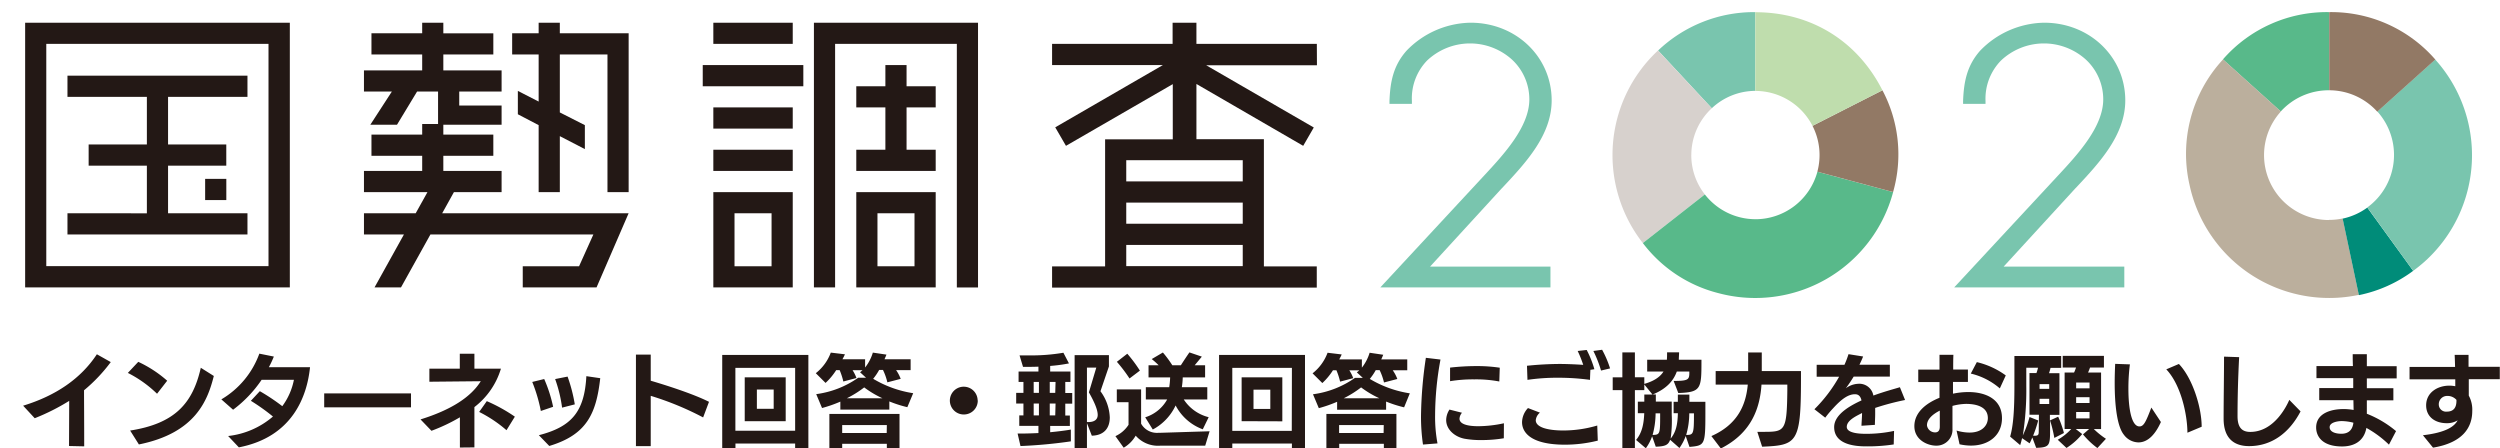 <svg xmlns="http://www.w3.org/2000/svg" viewBox="0 0 720 129.16"><defs><style>.cls-1{fill:#231815}.cls-2{fill:#79c5ae}.cls-4{fill:#58b98a}.cls-5{fill:#927965}</style></defs><g id="レイヤー_2" data-name="レイヤー 2"><g id="レイヤー_1-2" data-name="レイヤー 1"><g id="_786824f1_02_01_007" data-name="786824f1_02_01_007"><path class="cls-1" d="M379.25 12.64h-34.68v-6.1h-6.86v6.1H303v6.1h31.91l-31 17.93L307 42l30.76-17.77v15.9h-19.49v36.6H303v6.1h76.23v-6.1H364V40.08h-19.43v-15.9L375.32 42l3.05-5.28-31-17.93h31.91zm-21.34 64h-33.55v-6.1h33.55zm0-12.2h-33.55v-6.1h33.55zm0-12.2h-33.55v-6.1h33.55zM205.44 6.54h22.87v6.1h-22.87zM205.44 30.94h22.87v6.1h-22.87zM205.44 43.13h22.87v6.1h-22.87zM205.44 55.33v27.45h22.87V55.33zm16.77 21.35h-10.67V61.43h10.67zM234.41 6.54v76.24h6.1V12.64h35.06v70.14h6.1V6.54h-47.26zM202.39 18.74h28.97v6.1h-28.97z"/><path class="cls-1" d="M246.61 43.13v6.1h22.87v-6.1h-8.39V30.94h8.39v-6.1h-8.39v-6.1h-6.1v6.1h-8.38v6.1h8.38v12.19h-8.38zM246.61 55.33v27.45h22.87V55.33zm16.77 21.35h-10.67V61.43h10.67zM7.24 82.78h76.23V6.54H7.24zm6.09-70.14h64v64h-64z"/><path class="cls-1" d="M42.3 21.79H19.43v6.1H42.3v13.72H25.53v6.1H42.3v13.72H19.43v6.1h51.84v-6.1H48.4V47.71h16.77v-6.1H48.4V27.89h22.87v-6.1H42.3z"/><path class="cls-1" d="M59.08 51.52h6.1v6.1h-6.1zM161.23 6.54h-6.1v3.05h-7.63v6.1h7.63v13.56l-5.99-3.07v6.73l5.99 3.13v19.29h6.1V39.21l7.21 3.73v-6.9l-7.21-3.66V15.69h13.72v39.64h6.1V9.59h-19.82V6.54z"/><path class="cls-1" d="M130.73 55.33h13.73v-6.1h-16.78v-4.36h14.4v-6.1h-14.4v-2.84h16.78V30.4h-12.2v-4.04h12.2v-6.09h-16.78v-4.58h14.4v-6.1h-14.4V6.54h-6.09v3.05h-14.61v6.1h14.61v4.58h-16.77v6.09h8.04l-6.21 9.57h7.68l5.79-9.57h6.04v9.36h-4.57v3.05h-14.61v6.1h14.61v4.36h-16.77v6.1h18.29l-3.39 6.09h-14.9v6.11h11.51l-8.47 15.25h7.62l8.48-15.25h46.93l-4.12 9.15h-16.22v6.1h21.25l9.24-21.36h-53.69l3.38-6.09z"/><path class="cls-2" d="M505.53 26.19V3.49a40.1 40.1 0 00-28 11.06L493 31.17a18.38 18.38 0 0112.56-5"/><path d="M487.1 44.66a18.41 18.41 0 015.9-13.49l-15.5-16.62A41.13 41.13 0 00473.14 70L491 56a18.35 18.35 0 01-3.91-11.35" fill="#d7d1cd"/><path class="cls-4" d="M505.57 63.13A18.46 18.46 0 01491 56l-17.86 14a39.38 39.38 0 0021.75 14.42 41.08 41.08 0 0050.33-29.1l-21.81-5.86a18.51 18.51 0 01-17.84 13.68"/><path class="cls-5" d="M542.14 26L522 36.24a18.49 18.49 0 011.4 13.21l21.81 5.86A39.4 39.4 0 00542.14 26"/><path d="M505.57 26.19A18.5 18.5 0 01522 36.24L542.14 26c-7.26-14.28-20.62-22.48-36.61-22.48v22.7" fill="#bfddad"/><path class="cls-2" d="M432.88 53.86c6.56-7 14-15 14-24.93 0-12.55-10.26-22.39-23.35-22.39a26.14 26.14 0 00-18.47 8.09c-3.77 4.28-4.68 8.88-4.89 14.46v.82h6.46v-.81A15.64 15.64 0 01411 17.44a18 18 0 0124.45-.28 15.62 15.62 0 015 11.48c0 7.89-7.43 15.9-12.85 21.74l-30.07 32.4h49v-6h-34.67l20.63-22.52zM598.08 53.86c6.56-7 14-15 14-24.93 0-12.55-10.26-22.39-23.35-22.39a26.16 26.16 0 00-18.48 8.09c-3.76 4.28-4.67 8.88-4.88 14.46v.82h6.46v-.81a15.71 15.71 0 014.45-11.66 18 18 0 0124.45-.28 15.6 15.6 0 015 11.48c0 7.89-7.43 15.9-12.85 21.74l-30.08 32.4h49v-6h-34.75l20.64-22.52z"/><path class="cls-4" d="M670.77 26V3.49a39.74 39.74 0 00-30.57 13.62l16.65 15A18.63 18.63 0 01670.77 26"/><path d="M670.77 63.37a18.7 18.7 0 01-13.88-31.26l-16.65-15a40 40 0 00-9.66 36.1 41.13 41.13 0 0048.78 31.71l-4.67-22a18.68 18.68 0 01-3.92.41" fill="#bbaf9d"/><path d="M674.69 63l4.67 22A39.35 39.35 0 00695 78l-13.21-18.22a18.66 18.66 0 01-7.1 3.18" fill="#008c79"/><path class="cls-2" d="M701.37 17.11l-16.69 15a18.71 18.71 0 01-2.89 27.63L695 78c1.21-.89 2.23-1.71 3.35-2.71a41.19 41.19 0 003-58.14"/><path class="cls-5" d="M684.68 32.15l16.69-15a39.72 39.72 0 00-30.56-13.66V26a18.63 18.63 0 0113.87 6.2"/><path fill="none" d="M0 0h717.4v84.83H0z"/><path class="cls-1" d="M707.46 115.4c0 1.75-.63 3.15-2.8 3.15a2.08 2.08 0 01-2.29-2.1 2.39 2.39 0 012.46-2.42 3.4 3.4 0 012.63 1.14zm-6.75 13.52c8.53-1.4 11.3-5.78 11.3-10.54a8.49 8.49 0 00-1-4.44v-4.73h8.93v-3.57h-9v-3.44h-4c.06 1.08.09 2.25.12 3.47h-13.11v3.57h13.17v2a8.42 8.42 0 00-1.89-.17c-3.27.06-6.5 2-6.5 5.67 0 3.24 2.49 5.14 5.95 5.14a5.9 5.9 0 003.12-.82c-.94 1.81-3.46 3.53-10 4.29zm-22.93-7.18c-.26 2.1-1.4 3.18-3.49 3.18-1.55 0-3.35-.47-3.35-1.9s2.46-1.75 3.46-1.75a14.2 14.2 0 013.38.47zm12.28 2.42a30.32 30.32 0 00-8.41-5v-3.86h7.64v-3.5h-7.64v-2.83h8.59v-3.51h-8.59V102h-4.07c0 .7 0 1.93.06 3.42h-10.5v3.48h10.59v2.86h-9.79v3.5h9.84l.06 2.81a16.5 16.5 0 00-2.95-.26c-3.29 0-7.84 1.08-7.84 5.31 0 2.45 1.66 5.46 7.47 5.46 3.55 0 6.33-1.6 7-5.34a30 30 0 016.5 4.82zm-30.74-9c-.57 1.34-4.18 9.23-11.25 9.23-2.46 0-3.66-1.37-3.66-4.53 0-5.67.17-11.33.46-17l-4.35-.15c0 6-.12 11.89-.12 17.85 0 6.13 3.46 7.92 7.33 7.92 6.5 0 11.59-3.8 14.83-10zm-25.24 7.74c0-5.61-2.64-14-6.56-18.08l-3.63 1.55c4.23 4.46 6.06 13 6.09 18.25zm-14.49-5.52c-1.6 4.17-2.2 5.43-3.43 5.43-2.26 0-3.18-5-3.18-10.87a54.51 54.51 0 01.43-7l-4.24-.15c-.08 1.81-.14 3.62-.14 5.43 0 6.52.69 12.59 2.66 15a5.3 5.3 0 004.18 2.19c2.86 0 5-2.57 6.47-5.87zM590.17 112h-2.78v-1.37h2.78zm0 4.35h-2.78v-1.49h2.78zm11.62-.29h-3.86v-1.66h3.86zm0-4.23h-3.86v-1.67h3.86zm0 8.67h-3.86v-1.84h3.86zm-14.63 3.42c0 1.23 0 1.58-1.28 1.58h-.35a35.85 35.85 0 001.47-4.4l-2.49-1a32.79 32.79 0 01-1.94 5.32 83.53 83.53 0 001-14.29v-5.22h3.38a11.25 11.25 0 01-.46 1.54h-2v12h2.72zm19.35 2.45a22.93 22.93 0 01-3.49-2.8h2.09v-16.29h-3.75c.2-.44.4-.94.57-1.43h4v-3.36h-11.87v3.36h3.84c-.17.47-.35 1-.57 1.43h-2.72v16.27h1.91a16.47 16.47 0 01-3.89 3.1l2.52 2.36a19.18 19.18 0 004.52-4l-1.86-1.46h3.87l-1.78 1.55a23.38 23.38 0 004.15 3.94zm-12.1-1.66a28.44 28.44 0 00-1.66-4.7l-2.38 1.08v-1.61h2.75v-12h-3a12.65 12.65 0 00.43-1.54h3.07v-3.42h-13.47v8.64c0 6.9-.31 11.4-1.23 14.58l2.89 2.45c.2-.58.37-1.25.55-2l2.17 1.49a14.61 14.61 0 00.77-1.7l1.12 3c3.72-.12 4-.61 4-4.76v-3.16a39.5 39.5 0 011.23 5.06zm-35.75-6.43v4.62c0 1-.4 1.63-1.35 1.63a2.35 2.35 0 01-2.34-2c-.03-1.76 1.6-3.22 3.69-4.27zm19-10.16a23.11 23.11 0 00-8.33-3.83l-1.74 3.3a19.7 19.7 0 018.36 4.27zm-13.31 19.83a15 15 0 003.29.38c5.16 0 8.93-3 8.93-7.89 0-5.69-5-7.53-9.67-7.53a22.1 22.1 0 00-4.44.47v-3.39h4.3v-3.57h-4.24c0-1.49 0-2.92.06-4.23h-4v4.26h-6.12v3.59h6.12v4.52c-3.86 1.55-7.24 4.21-7.24 8.18s3.81 5.61 6.3 5.61a4.59 4.59 0 004.67-4.88v-6.57a16.5 16.5 0 013.9-.58c2.6 0 6.29.64 6.29 4.09 0 2.1-1.66 4.17-5.29 4.17a13.38 13.38 0 01-3.72-.58zm-18.86-3.85a38.13 38.13 0 01-7.9.84c-1.29 0-5.72 0-5.72-2s3.06-3.25 4.4-4c0 1.29-.14 2.63-.17 3.68l3.87-.26c0-1 .08-2 .08-3.1v-1.78a73.47 73.47 0 018.61-2.28l-1.49-3.68c-1.54.47-4.52 1.26-7.64 2.4a4.1 4.1 0 00-4.35-3.39 6.45 6.45 0 00-3.58 1.29c.75-1 1.52-2.14 2.26-3.36h10.42v-3.42h-8.76c.38-.76.75-1.58 1.06-2.37l-4.21-.67a27.2 27.2 0 01-1.17 3.07h-8v3.42h6.47a42.24 42.24 0 01-7.12 9.37l3.12 2.43c.74-1 1.6-2 2.31-2.75 2.72-3 4.58-4 6.27-4 1.06 0 1.61.67 1.86 1.78-2.77 1.29-7.87 3.86-7.87 7.68 0 5 5.9 5.55 9.08 5.55a49.53 49.53 0 008.07-.55zm-38 4.55c10-.41 11.16-1.08 11.19-19v-2.78h-11.29v-5.37h-3.92v5.37h-9.36v3.89h9.25c-.55 6.19-3.15 11.59-10.48 14.83l2.72 3.57c9-4.53 11.28-11.86 11.71-18.4h7.44v1.72c-.14 11.68-.66 11.89-6.84 11.89h-1.8zm-29.37-9.14c0 5.4 0 5.72-2.17 5.75a23.76 23.76 0 00.86-6.22h1.31zm9.74-.47c0 6-.12 6.22-2.24 6.22a22.45 22.45 0 00.89-6.22zm-1.29 9.67c4.38-.41 4.58-.47 4.58-9.61v-3.39h-4.61v-2.07h-3.32v2.07H482V119h1.23c-.09 3.33-.54 5.41-2.09 7.33a36.45 36.45 0 00.32-6.89v-3.77h-4.58v-2.07H476c4-1.64 6-4 6.92-6.6h3.61c0 2.25 0 2.71-4.52 2.71l1.34 3.48c6.64-.21 6.67-1.29 6.67-9.38v-.2h-6.52c0-.73.08-1.55.08-2.13h-3.46c0 .61 0 1.4-.06 2.13h-5.67V107h4.7c-.83 1.34-2.43 2.68-5.53 3.56v-1.9h-2.71v-7.16h-3.61v7.18h-2.78v3.68h2.78v16.74h3.61v-16.74h2.71v-1.63l2.35 2.89h-2.35v2.07h-1.86V119h1.84c-.12 3.19-.66 5.67-2.35 7.71l2.81 2.39a13.27 13.27 0 001.81-3.45l1.05 3c2.5-.09 3.61-.38 4.13-2l2.69 2.37a13.72 13.72 0 001.8-3.45zM463.7 106.1a29.41 29.41 0 00-2.29-5.37l-2.52.35a34.58 34.58 0 012.21 5.64zm-4.52.24a29.14 29.14 0 00-2.21-5.55l-2.6.29a33.49 33.49 0 011.6 4c-2.57-.18-5.35-.26-6.64-.26a95.54 95.54 0 00-9.56.52l.14 4.06a58.69 58.69 0 018.88-.61 67.42 67.42 0 019.13.61c0-.32.06-1.78.11-2.89zm.83 16.21a34.49 34.49 0 01-9.71 1.43c-4.83 0-8-1-8-2.95a3.22 3.22 0 011.2-2.19l-3.44-1.32a6.1 6.1 0 00-1.71 4.06c0 2.81 2.29 6.49 12.39 6.49a39.19 39.19 0 009.42-1.17zm-28.08-16.65a44.53 44.53 0 00-6.61-.47 69.46 69.46 0 00-7.7.44v3.91a41.17 41.17 0 017-.52 35.68 35.68 0 017.18.61zm1.2 16a35.88 35.88 0 01-7.35.85c-3.55 0-5.44-.76-5.44-2.16a2.89 2.89 0 01.71-1.72l-3.6-.91a5.64 5.64 0 00-.95 3c0 2.8 2.55 4.88 5.32 5.4a26.41 26.41 0 004.84.38 38.78 38.78 0 006.44-.52zM414 127.7a41 41 0 01-.69-8.15 89.55 89.55 0 011.55-16l-4.21-.5a121.51 121.51 0 00-1.4 16.68 55.87 55.87 0 00.57 8.3zm-27-13a29.53 29.53 0 005-3.13 27.88 27.88 0 005.26 3.13zm11.48 10h-12.82v-2.28h12.86zm3.69 4.44v-9.93H382v9.93h3.69v-1.32h12.86v1.32zm3.86-15.86a31.72 31.72 0 01-11.53-4.15 16.09 16.09 0 001.72-2.54h1.11a17 17 0 011.26 3.56l3.84-1a11 11 0 00-1.32-2.51h4.18v-3.13h-7.49c.23-.49.4-.93.57-1.34l-3.92-.58a12.85 12.85 0 01-2.23 4.29v-2.37h-6.53a14.74 14.74 0 00.72-1.43l-4.07-.49a13.47 13.47 0 01-4.32 5.93l2.81 2.8a18.32 18.32 0 003.06-3.68h1a19.91 19.91 0 011.06 3.27l3.78-1a10.65 10.65 0 00-1.12-2.25h2.86a5.78 5.78 0 01-.71.58l1.72 1.58h-2.24a27.13 27.13 0 01-12.1 4.73l1.68 4a37.92 37.92 0 005.27-1.84v2.3h14.11v-2.36a35 35 0 005.18 1.66zm-40.18 4.5h-4.84v-5.55h4.84zm3.46 3.56v-12.66h-11.72v12.62zm2.72 2.75H354.9v-18.15h17.17zm3.81 5v-26.86h-24.75v26.84h3.81v-1.34h17.17v1.34zm-47.55-22.35a40.39 40.39 0 00-3.63-4.87l-3 2.33a42.43 42.43 0 013.64 4.8zm18.81 21.62l1.26-4.15c-11.59.35-14 .44-14.37.44h-.4a5.22 5.22 0 01-4.95-2.63v-9.87h-7v3.68h3.38v6.51a8.87 8.87 0 01-3.78 3.27l2.38 3.33a9.49 9.49 0 003.46-3.47 8.5 8.5 0 007 2.89zm1-8.21a12 12 0 01-7.18-5.11h6.78v-3.53h-7.33a21.41 21.41 0 00.26-2.81h6.44v-3.5h-3l2.06-2.49-3.58-1.22c-.57.84-1.57 2.3-2.46 3.71h-2.46a31.49 31.49 0 00-2.72-3.68l-3.21 1.89a23.61 23.61 0 012 1.79h-2.92v3.5H337a23.28 23.28 0 01-.26 2.81H330v3.53h6.15a10.94 10.94 0 01-6.33 5.14l2.18 3.52a15.12 15.12 0 006.58-6.93 14.41 14.41 0 007.82 6.87zm-48.89-7h-1.51V110h1.51zm4.7 0h-1.58V110H304zm-4.7 6.49h-1.51v-3.42h1.51zm4.7 0h-1.58v-3.42H304zm9.13 1.92v-15.68h2.69L313.6 113c1.71 3 2.54 5.12 2.54 6.49s-1 2.07-2.74 2.07zm0 7.54v-7.24l1.4 3.62c3.67-.09 5.18-2.34 5.18-5.26a13.53 13.53 0 00-2.69-7.54l2.44-7.15v-3.25h-9.88v26.82zm-4.64-5.38c-1.89.33-3.92.56-5.95.76v-1.81h5.67v-3h-1.32v-3.42h2v-3.07h-2V110h1.49v-3h-5.84v-1.61a46.29 46.29 0 005.41-.73l-1.6-3.07a54.92 54.92 0 01-10.19.76h-2.44l1 3.31c1.52 0 3 0 4.44-.06v1.4h-5.72v3h1.4v3.15h-2.09v3.07h2.09v3.42h-1.2v3h5.52v2.08c-1.72.08-3.41.14-5 .14h-1l.83 3.6a140.31 140.31 0 0014.51-1.35zm-26.84-8.41a4 4 0 10-4 4.06 4 4 0 004.04-4.06zm-37.67-.61a29.53 29.53 0 005-3.13 27.88 27.88 0 005.26 3.13zm11.48 10h-12.82v-2.28h12.86zm3.69 4.44v-9.93h-20.2v9.93h3.69v-1.32h12.86v1.32zm3.94-15.9a31.72 31.72 0 01-11.53-4.15 16.09 16.09 0 001.72-2.54h1.11a17 17 0 011.26 3.56l3.84-1a11 11 0 00-1.32-2.51h4.18v-3.13h-7.53c.23-.49.4-.93.57-1.34l-3.92-.58a12.85 12.85 0 01-2.23 4.29v-2.37h-6.53a14.74 14.74 0 00.72-1.43l-4.07-.49a13.47 13.47 0 01-4.32 5.93l2.81 2.8a18.32 18.32 0 003.06-3.68h1a19.91 19.91 0 011.06 3.27l3.78-1a10.65 10.65 0 00-1.12-2.25h2.86a6.64 6.64 0 01-.71.58l1.72 1.58h-2.24a27.13 27.13 0 01-12.1 4.73l1.68 4a37.92 37.92 0 005.27-1.84v2.3h14.11v-2.36a35 35 0 005.18 1.66zm-40.18 4.5h-4.84v-5.55h4.84zm3.46 3.56v-12.62h-11.8v12.62zm2.72 2.75h-17.21v-18.11H229zm3.81 5v-26.82H208v26.84h3.81v-1.34H229v1.34zm-28.62-13.32c-4.67-2.37-12.89-4.94-16.78-6.08v-7.53h-4.26v26.37h4.26V114a85.74 85.74 0 0115.09 6.22zm-38.65.73a44.46 44.46 0 00-2.08-8l-3.58.71a39.39 39.39 0 012 8.23zm-6.24.7a40.56 40.56 0 00-2.57-8l-3.44.84a45.31 45.31 0 012.47 8.36zm-1.11 11.28c10.88-3.25 13.54-9.41 14.68-19.52l-4-.58c-.54 10.34-4.35 14.6-13.68 17zm-9.91-8.44a47.14 47.14 0 00-8.08-4.47l-2.2 3.11a37.36 37.36 0 017.87 5.26zm-11.65 8.85v-11.61a21.82 21.82 0 007.64-11.07h-7.64v-4.29h-4.21v4.29h-8.76v3.77l14.8-.15c-2.81 4.53-8.47 8.24-17.35 11l3.15 3.28a50.73 50.73 0 008.19-3.89v8.71zm-18.26-11.54v-4h-25v4zm-49.58 11.53c15.51-3 19.64-14.75 20.5-23.08H77.43c.55-1 1-2 1.44-3.07l-4.18-.84a25.23 25.23 0 01-10.94 13.17l3.38 2.98a35.68 35.68 0 008.22-8.62h9.3a18.82 18.82 0 01-3.35 7.6 57.42 57.42 0 00-6.47-4.32l-2.58 2.77a58.75 58.75 0 016.36 4.53 23.74 23.74 0 01-12.91 5.61zm-20.64-19.19a34.36 34.36 0 00-8.33-5.44l-3 3.19a34.09 34.09 0 018.41 6zM40 128c16.37-3.3 19.83-12.79 21.58-19.72l-3.75-2.36C55.51 116.22 50.3 122 37.48 124zm-15.75.55c0-7.91-.05-13.32-.05-16.15a46.32 46.32 0 007.7-8.12l-4-2.25c-4.61 7-11.79 11.92-21.24 14.81l3.34 3.61a61.69 61.69 0 009.93-5l-.05 13z"/></g></g></g></svg>